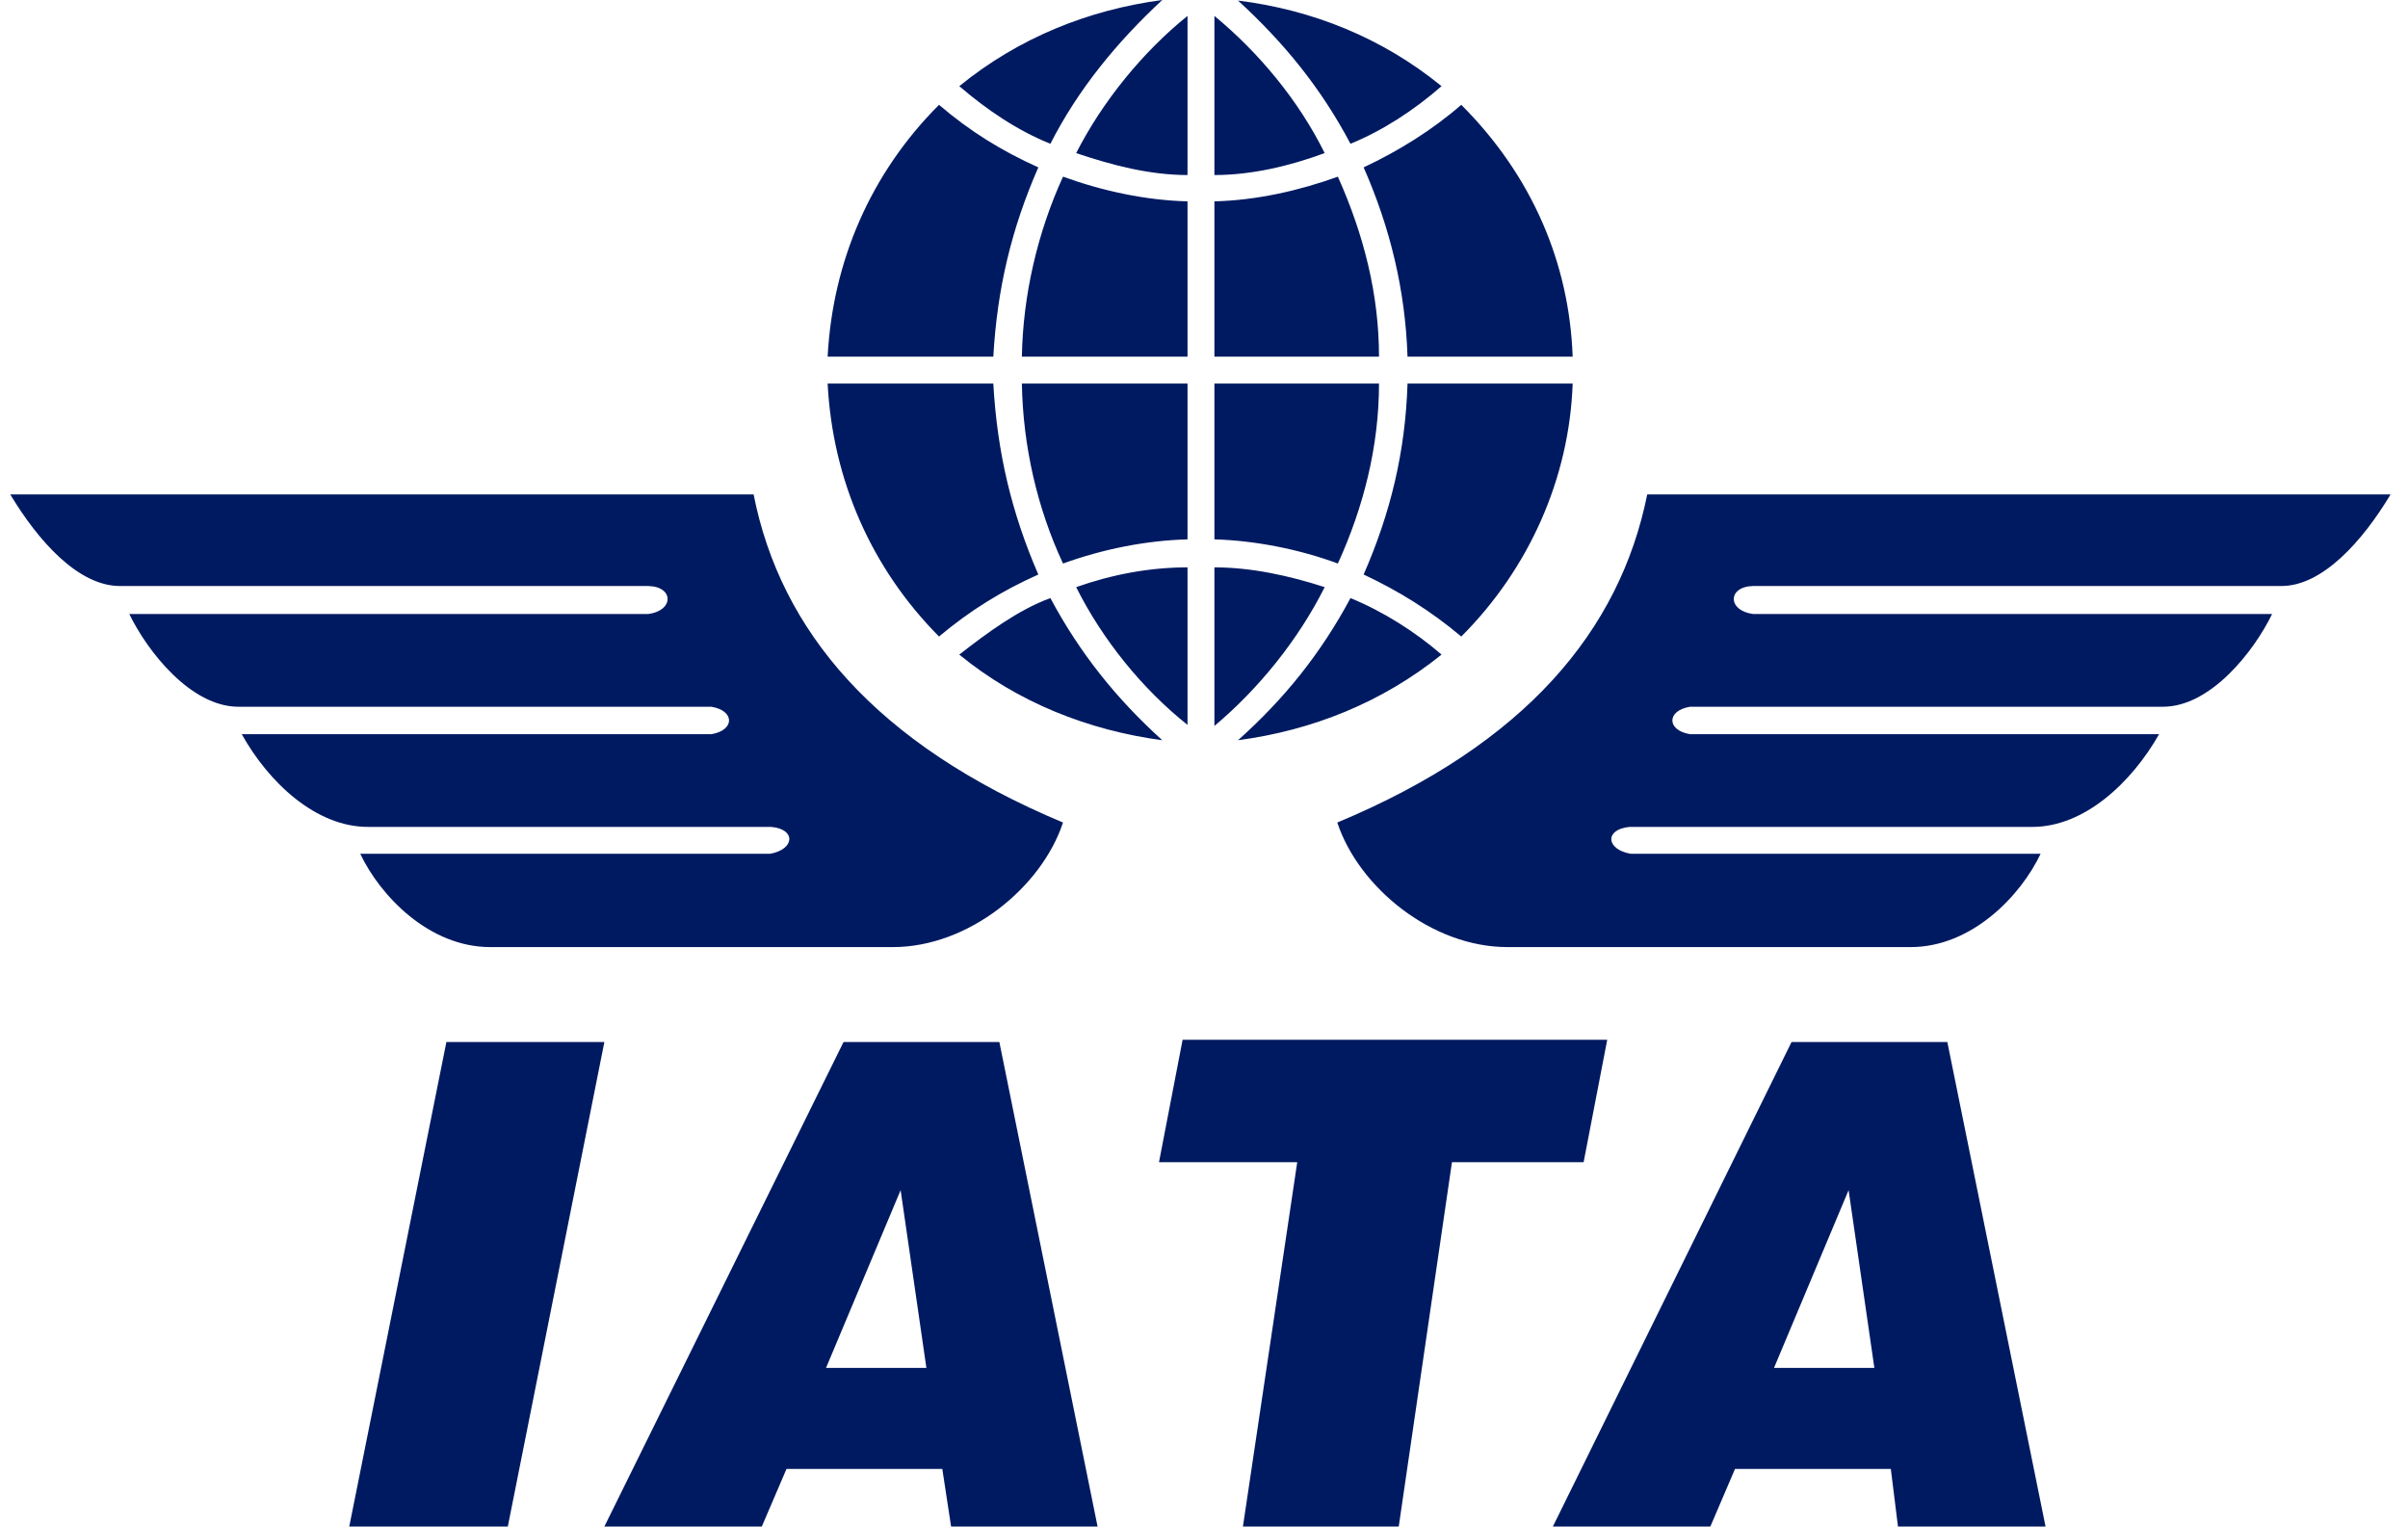 <svg width="71" height="45" viewBox="0 0 71 45" fill="none" xmlns="http://www.w3.org/2000/svg">
<path d="M10.298 45L13.162 30.717H17.82L14.973 45H10.298ZM24.355 40.325H27.315L26.555 35.084L24.355 40.325ZM17.82 45L24.872 30.717H29.466L32.362 45H28.043L27.784 43.302H23.19L22.462 45H17.82ZM36.648 45L38.249 34.26H34.173L34.869 30.652H47.389L46.693 34.26H42.811L41.242 45H36.648ZM52.306 40.325H55.266L54.506 35.084L52.306 40.325ZM45.787 45L52.824 30.717H57.417L60.313 45H55.962L55.751 43.302H51.157L50.43 45H45.787ZM70.487 14.574H48.569C47.761 18.585 44.978 21.934 39.43 24.247C40.061 26.156 42.212 27.919 44.445 27.919H56.334C58.145 27.919 59.585 26.398 60.167 25.169H48.084C47.34 25.04 47.308 24.441 48.052 24.376H59.925C61.461 24.376 62.852 23.066 63.661 21.643H49.831C49.136 21.529 49.136 20.947 49.831 20.834H63.774C65.182 20.834 66.459 19.2 66.993 18.1H51.691C50.931 18.003 50.931 17.291 51.691 17.275H67.268C68.481 17.275 69.662 15.949 70.487 14.574ZM0.302 14.574H22.22C23.012 18.585 25.811 21.934 31.343 24.247C30.712 26.156 28.56 27.919 26.328 27.919H14.456C12.644 27.919 11.204 26.398 10.622 25.169H22.705C23.433 25.04 23.481 24.441 22.737 24.376H10.848C9.312 24.376 7.921 23.066 7.128 21.643H20.974C21.67 21.529 21.67 20.947 20.974 20.834H7.031C5.624 20.834 4.346 19.2 3.812 18.1H19.114C19.874 18.003 19.874 17.291 19.114 17.275H3.537C2.308 17.275 1.127 15.949 0.302 14.574ZM28.285 2.54C29.094 3.235 30 3.85 30.971 4.238C31.796 2.62 32.944 1.229 34.27 0C32.087 0.291 30.032 1.116 28.285 2.54ZM24.403 10.514H29.288C29.402 8.508 29.822 6.745 30.615 4.934C29.531 4.448 28.593 3.866 27.687 3.09C25.665 5.111 24.549 7.716 24.403 10.514ZM35.014 5.936V10.514H30.13C30.162 8.719 30.582 6.875 31.343 5.208C32.507 5.629 33.769 5.904 35.014 5.936ZM42.504 2.54C41.711 3.235 40.773 3.85 39.819 4.238C38.945 2.588 37.861 1.262 36.503 0.016C38.702 0.291 40.757 1.116 42.504 2.54ZM46.37 10.514H41.501C41.436 8.541 40.983 6.697 40.207 4.934C41.242 4.448 42.229 3.834 43.086 3.09C45.189 5.192 46.273 7.78 46.37 10.514ZM35.807 5.936V10.514H40.66C40.66 8.67 40.207 6.907 39.447 5.208C38.282 5.629 37.036 5.904 35.807 5.936ZM28.285 19.297C29.094 18.666 30.032 17.971 30.971 17.631C31.844 19.265 32.928 20.608 34.27 21.821C32.087 21.529 30 20.704 28.285 19.297ZM24.403 11.307H29.288C29.402 13.329 29.822 15.108 30.615 16.936C29.531 17.421 28.593 18.003 27.687 18.764C25.697 16.758 24.549 14.153 24.403 11.307ZM35.014 15.9V11.307H30.13C30.162 13.151 30.582 14.978 31.343 16.612C32.507 16.192 33.769 15.933 35.014 15.9ZM42.504 19.297C41.743 18.634 40.773 18.019 39.819 17.631C38.945 19.265 37.861 20.608 36.503 21.821C38.702 21.529 40.757 20.704 42.504 19.297ZM46.37 11.307H41.501C41.436 13.329 40.999 15.124 40.207 16.936C41.242 17.421 42.18 18.003 43.086 18.764C45.092 16.758 46.273 14.089 46.37 11.307ZM35.807 15.9V11.307H40.66C40.66 13.151 40.207 14.946 39.447 16.612C38.314 16.192 37.004 15.933 35.807 15.9ZM35.014 0.469C33.688 1.537 32.507 2.992 31.731 4.513C32.782 4.869 33.898 5.16 35.014 5.16V0.469ZM35.807 0.469C37.101 1.537 38.282 2.944 39.058 4.513C38.007 4.901 36.891 5.16 35.807 5.16V0.469ZM35.014 21.368C33.688 20.316 32.507 18.86 31.731 17.308C32.782 16.936 33.898 16.725 35.014 16.725V21.368ZM35.807 21.4C37.101 20.316 38.282 18.86 39.058 17.308C38.007 16.968 36.891 16.725 35.807 16.725V21.4Z" fill="#001A61"/>
</svg>
